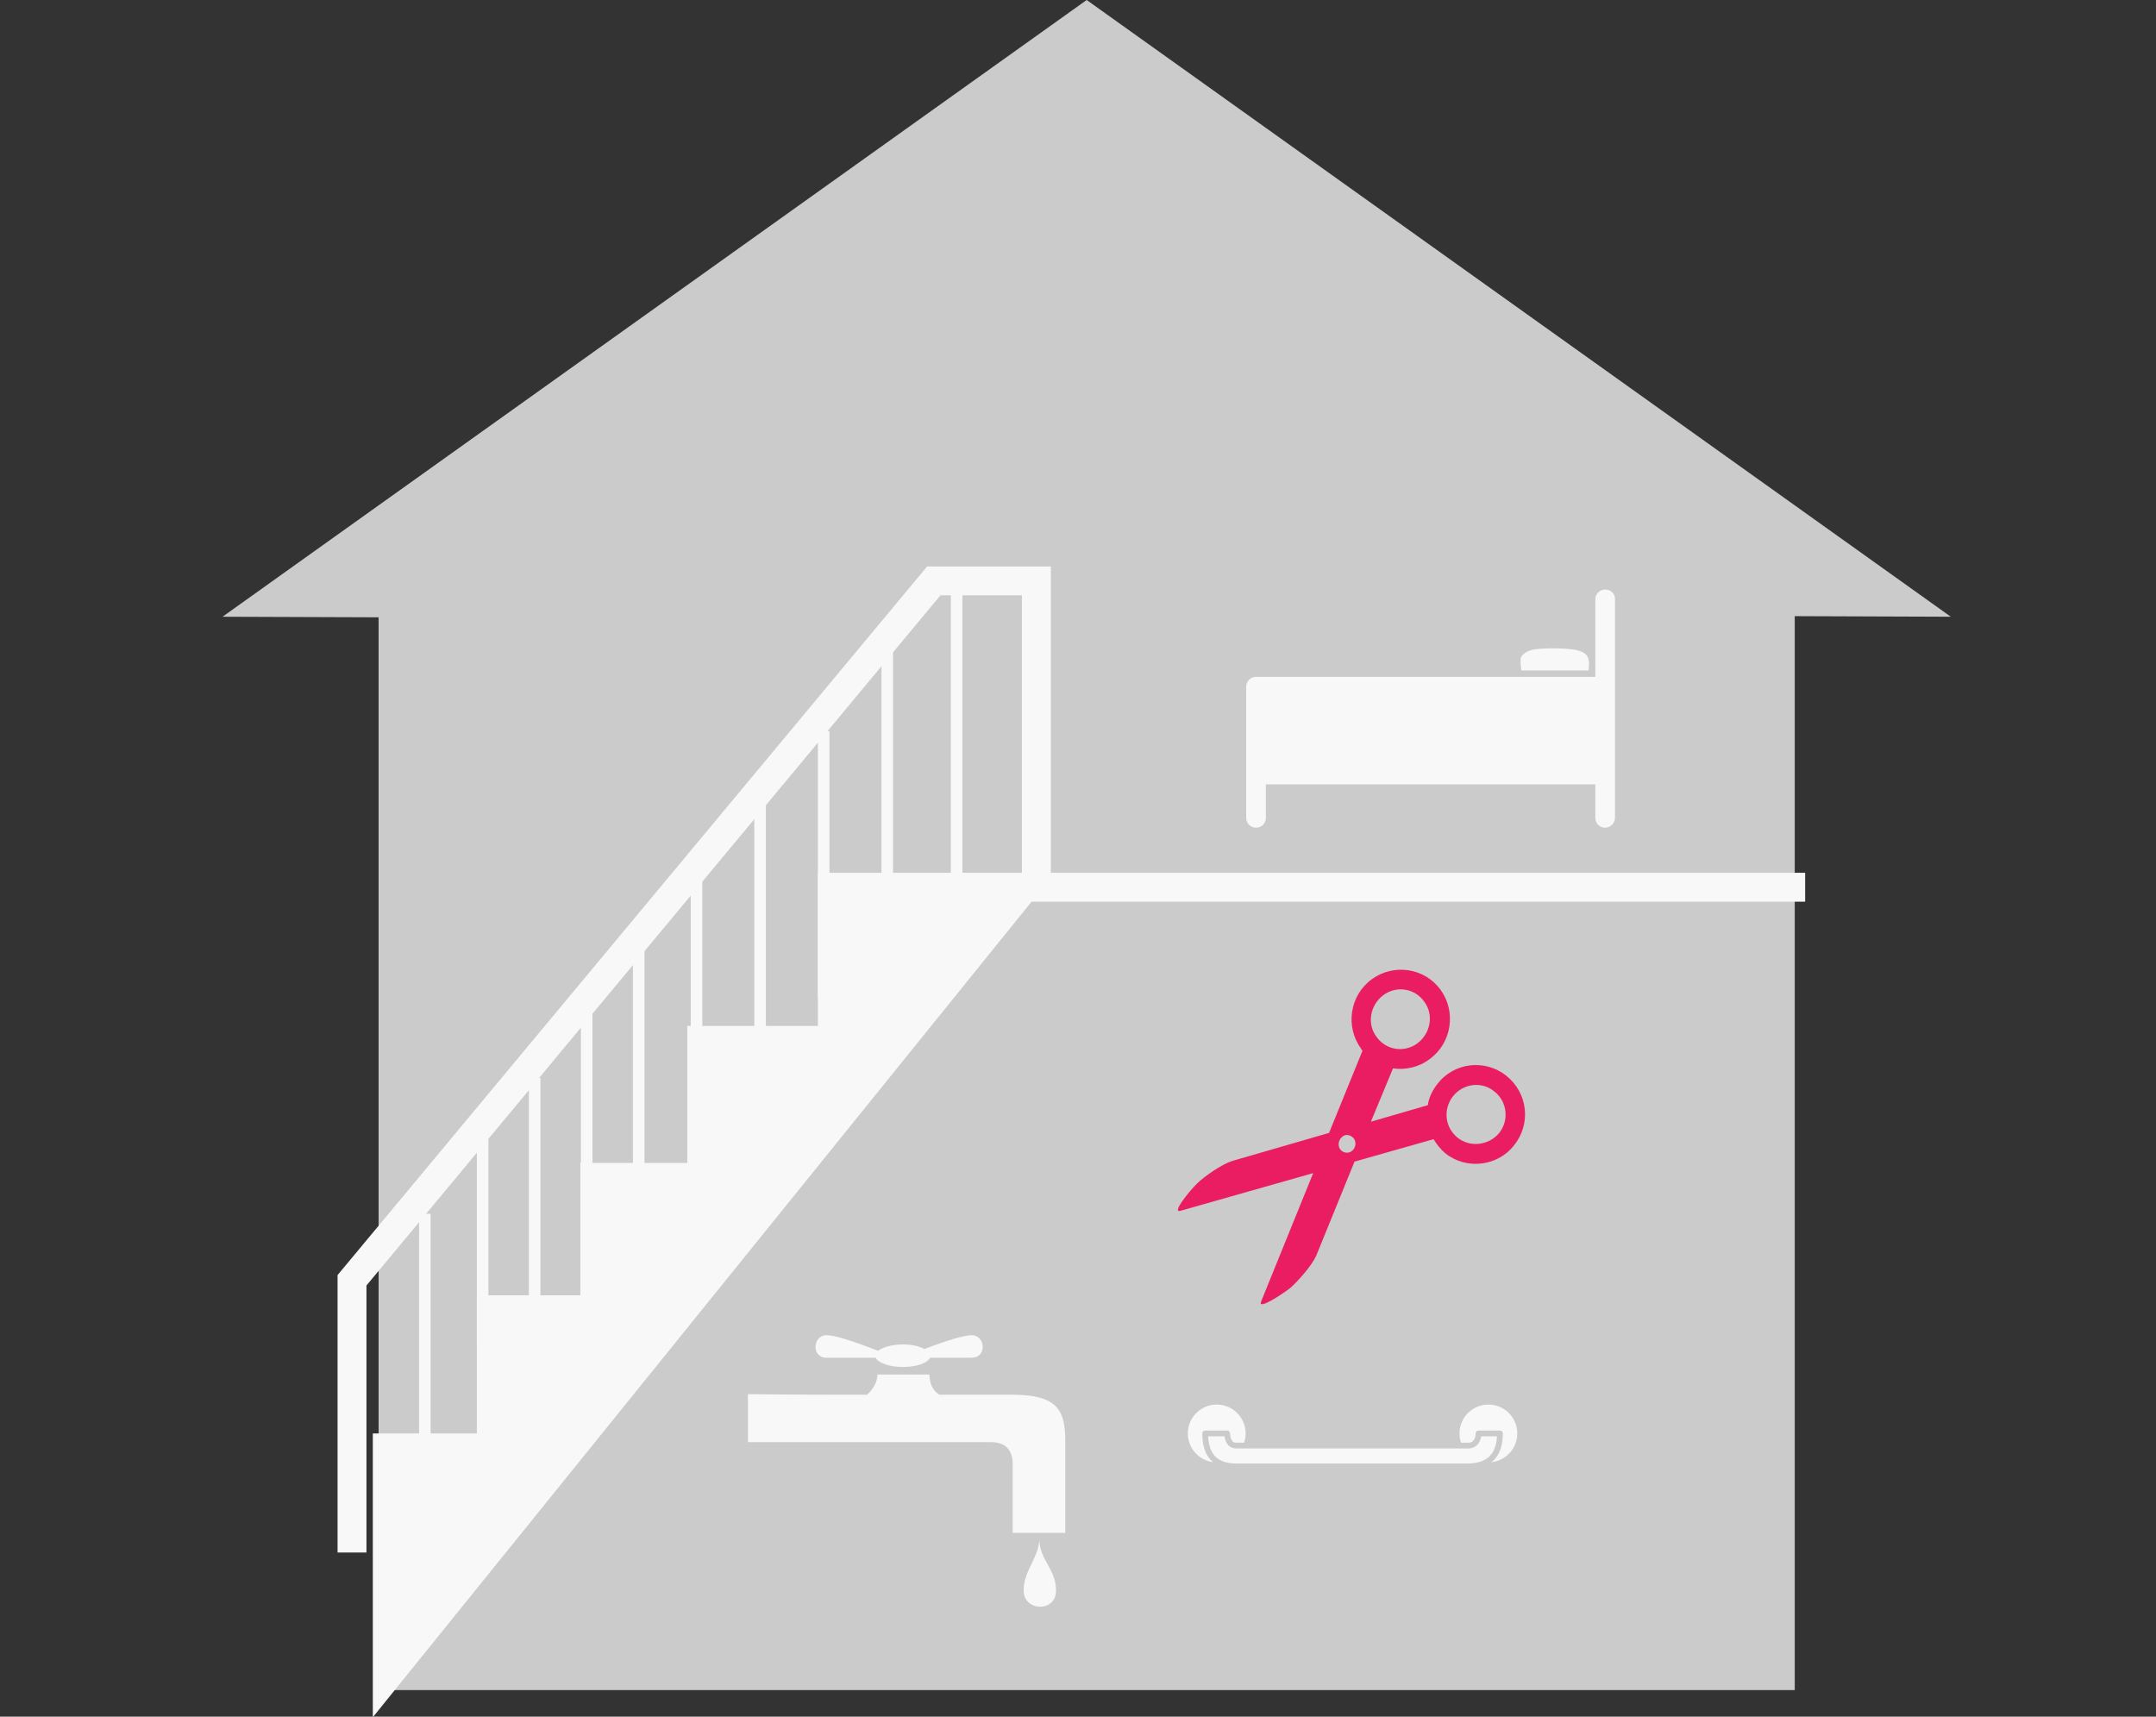 <?xml version="1.0" encoding="utf-8"?>
<!-- Generator: Adobe Illustrator 21.1.0, SVG Export Plug-In . SVG Version: 6.00 Build 0)  -->
<svg version="1.1" id="Layer_1" xmlns="http://www.w3.org/2000/svg" xmlns:xlink="http://www.w3.org/1999/xlink" x="0px" y="0px"
	 viewBox="0 0 373 297" style="enable-background:new 0 0 373 297;" xml:space="preserve">
<rect x="0" y="0" width="373" height="297" fill="#333333" stroke="none"/>
<style type="text/css">
	.st0{fill:#CBCBCB;}
	.st1{fill:#F8F8F8;}
	.st2{fill:#F8F8F8;stroke:#CBCBCB;stroke-linecap:round;stroke-linejoin:round;}
	.st3{fill:#EA1D63;}
</style>
<title>House_hover_sharp</title>
<desc>Created with Sketch.</desc>
<polygon id="Path-4" class="st0" points="38.5,106.7 65.5,106.8 65.5,292.4 310.5,292.4 310.5,106.6 337.5,106.7 188,0 "/>
<polygon id="Path-5" class="st1" points="64.5,271.1 64.5,248 82.5,248 82.5,224.1 100.4,224.1 100.4,201.2 118.9,201.2 
	118.9,177.5 141.5,177.5 141.5,151 182.5,151 64.5,297.1 "/>
<g id="Group" transform="translate(167, 243)">
	<circle id="Oval-2" class="st1" cx="43.5" cy="5" r="5"/>
	<circle id="Oval-2-Copy" class="st1" cx="90.5" cy="5" r="5"/>
	<path id="Path-12" class="st2" d="M41.5,5c0,3.8,1.8,5.7,5.4,5.7h40.2c3.6-0.1,5.4-2,5.4-5.7c-4.1,0-3.2,0-3.7,0
		c0,1.2-0.7,2.1-1.7,2.1c-0.6,0-14,0-40.2,0c-1,0-1.5-0.7-1.6-2.1C43.5,5,44.1,5,41.5,5z"/>
</g>
<polygon id="Path-13" class="st1" points="162.7,103 176.8,103 176.8,151 181.8,151 181.8,98 160.4,98 58.4,220.6 58.4,268.6 
	63.4,268.6 63.4,222.4 "/>
<polygon id="Line-3" class="st1" points="91.5,186.5 91.5,232.6 93.5,232.6 93.5,186.5 "/>
<polygon id="Line-3-Copy-7" class="st1" points="82.5,194 82.5,232.6 84.5,232.6 84.5,194 "/>
<polygon id="Line-3-Copy-8" class="st1" points="72.5,210 72.5,248.6 74.5,248.6 74.5,210 "/>
<polygon id="Line-3-Copy" class="st1" points="109.5,161.5 109.5,207.6 111.5,207.6 111.5,161.5 "/>
<polygon id="Line-3-Copy-5" class="st1" points="119.5,151.5 119.5,197.6 121.5,197.6 121.5,151.5 "/>
<polygon id="Line-3-Copy-4" class="st1" points="100.5,170.5 100.5,216.6 102.5,216.6 102.5,170.5 "/>
<polygon id="Line-3-Copy-2" class="st1" points="130.5,135.5 130.5,181.6 132.5,181.6 132.5,135.5 "/>
<polygon id="Line-3-Copy-6" class="st1" points="141.5,126.5 141.5,172.6 143.5,172.6 143.5,126.5 "/>
<polygon id="Line-3-Copy-3" class="st1" points="152.5,111.5 152.5,157.6 154.5,157.6 154.5,111.5 "/>
<polygon id="Line-3-Copy-9" class="st1" points="164.5,101 164.5,157.6 166.5,157.6 166.5,101 "/>
<polygon id="Path-14" class="st1" points="176.5,156 312.3,156 312.3,151 176.5,151 "/>
<g id="scissors" transform="translate(271.597, 199.041) rotate(-60) translate(-271.597, -199.041) translate(239.597, 176.041)">
	<path id="Shape" class="st3" d="M40.5-21.5c-4.3-1.9-9.4,0.1-11.3,4.4C29.1-17,29-16.8,29-16.7l-15.2,2.1L1.2-26.7
		c-1.3-1.2-4.6-2.8-6.4-3.3c-1.8-0.5-6.8-1.3-5.5-0.1L6.4-13.5l-23.7,3.3c-1.8,0.2,2.8,2.5,4.5,3.2c1.8,0.6,5.3,1.3,7.1,1.1
		l17.4-2.4l10.2,9.9c-0.5,0.9-0.9,1.9-1.1,3c-0.7,4.6,2.6,9,7.2,9.6c4.7,0.7,9-2.5,9.7-7.2c0.7-4.6-2.5-9-7.2-9.6
		c-1.4-0.2-2.8-0.1-4,0.4l-7.4-7.1l9.9-1.3c0.8,2,2.4,3.8,4.6,4.7c4.3,1.9,9.4-0.1,11.3-4.4C46.8-14.6,44.8-19.6,40.5-21.5
		L40.5-21.5z M24.2,5.1c0.4-2.8,3-4.7,5.8-4.3c2.8,0.4,4.8,3,4.3,5.8c-0.4,2.8-3,4.7-5.8,4.3C25.7,10.4,23.8,7.8,24.2,5.1z
		 M15.1-10.4c-0.3,0.7-1.2,1.1-2,0.8c-0.8-0.3-1.1-1.2-0.8-1.9c0.3-0.7,1.2-1.1,2-0.8C15.1-12.1,15.4-11.2,15.1-10.4z M41.7-11.7
		c-1.1,2.6-4.2,3.7-6.8,2.6c-2.6-1.1-3.8-4.1-2.6-6.7c1.1-2.6,4.2-3.7,6.8-2.6C41.7-17.3,42.9-14.3,41.7-11.7L41.7-11.7z"/>
</g>
<path id="Combined-Shape" class="st1" d="M150,241.3c1.1-1,1.8-2.2,1.8-3.5c2.7,0,5.7,0,9,0c0,1.6,0.6,2.8,1.7,3.5
	c6.1,0,10.3,0,12.7,0c8.2,0,9.1,3.1,9.1,8.3c0,2.9,0,8.1,0,15.6h-9.1c0-5.4,0-9.4,0-11.9s-1.3-3.8-3.8-3.8h-42v-8.3
	C137.3,241.3,144.1,241.3,150,241.3z M160.9,234.9c-0.4,0.9-2.3,1.6-4.7,1.6c-2.3,0-4.3-0.7-4.7-1.6c-4.2,0-7.1,0-8.5,0
	c-2.7,0-2.4-3.9,0-3.9c1.3,0,4.3,0.9,8.9,2.7c0.8-0.6,2.4-1.1,4.2-1.1c1.6,0,3,0.3,3.8,0.8c4.2-1.6,7-2.4,8.2-2.4
	c2.4,0,2.7,3.9,0,3.9C167,234.9,164.5,234.9,160.9,234.9z M177.1,275.2c0-3.6,2.7-5.7,2.7-9c0,3.7,2.9,5.2,2.9,9
	S177.1,278.8,177.1,275.2z"/>
<g>
	<path class="st1" d="M277.7,102c-1,0-1.7,0.8-1.7,1.7v13.4l-22.5,0h-36.2c-1,0-1.7,0.8-1.7,1.7v15.1v7.6c0,1,0.8,1.7,1.7,1.7
		c1,0,1.7-0.8,1.7-1.7v-5.8h57v5.8c0,1,0.8,1.7,1.7,1.7s1.7-0.8,1.7-1.7v-7.6v-15.1v-15.1C279.5,102.8,278.7,102,277.7,102z"/>
	<path class="st1" d="M274.8,116.1c0,0,0.3-1.6-0.1-2.4c-0.4-0.8-1.2-1-1.8-1.2c-1.8-0.4-5.2-0.4-7.1-0.2c-1.7,0.2-2.3,0.9-2.6,1.3
		c-0.3,0.5,0,2.4,0,2.4H274.8z"/>
</g>
</svg>
